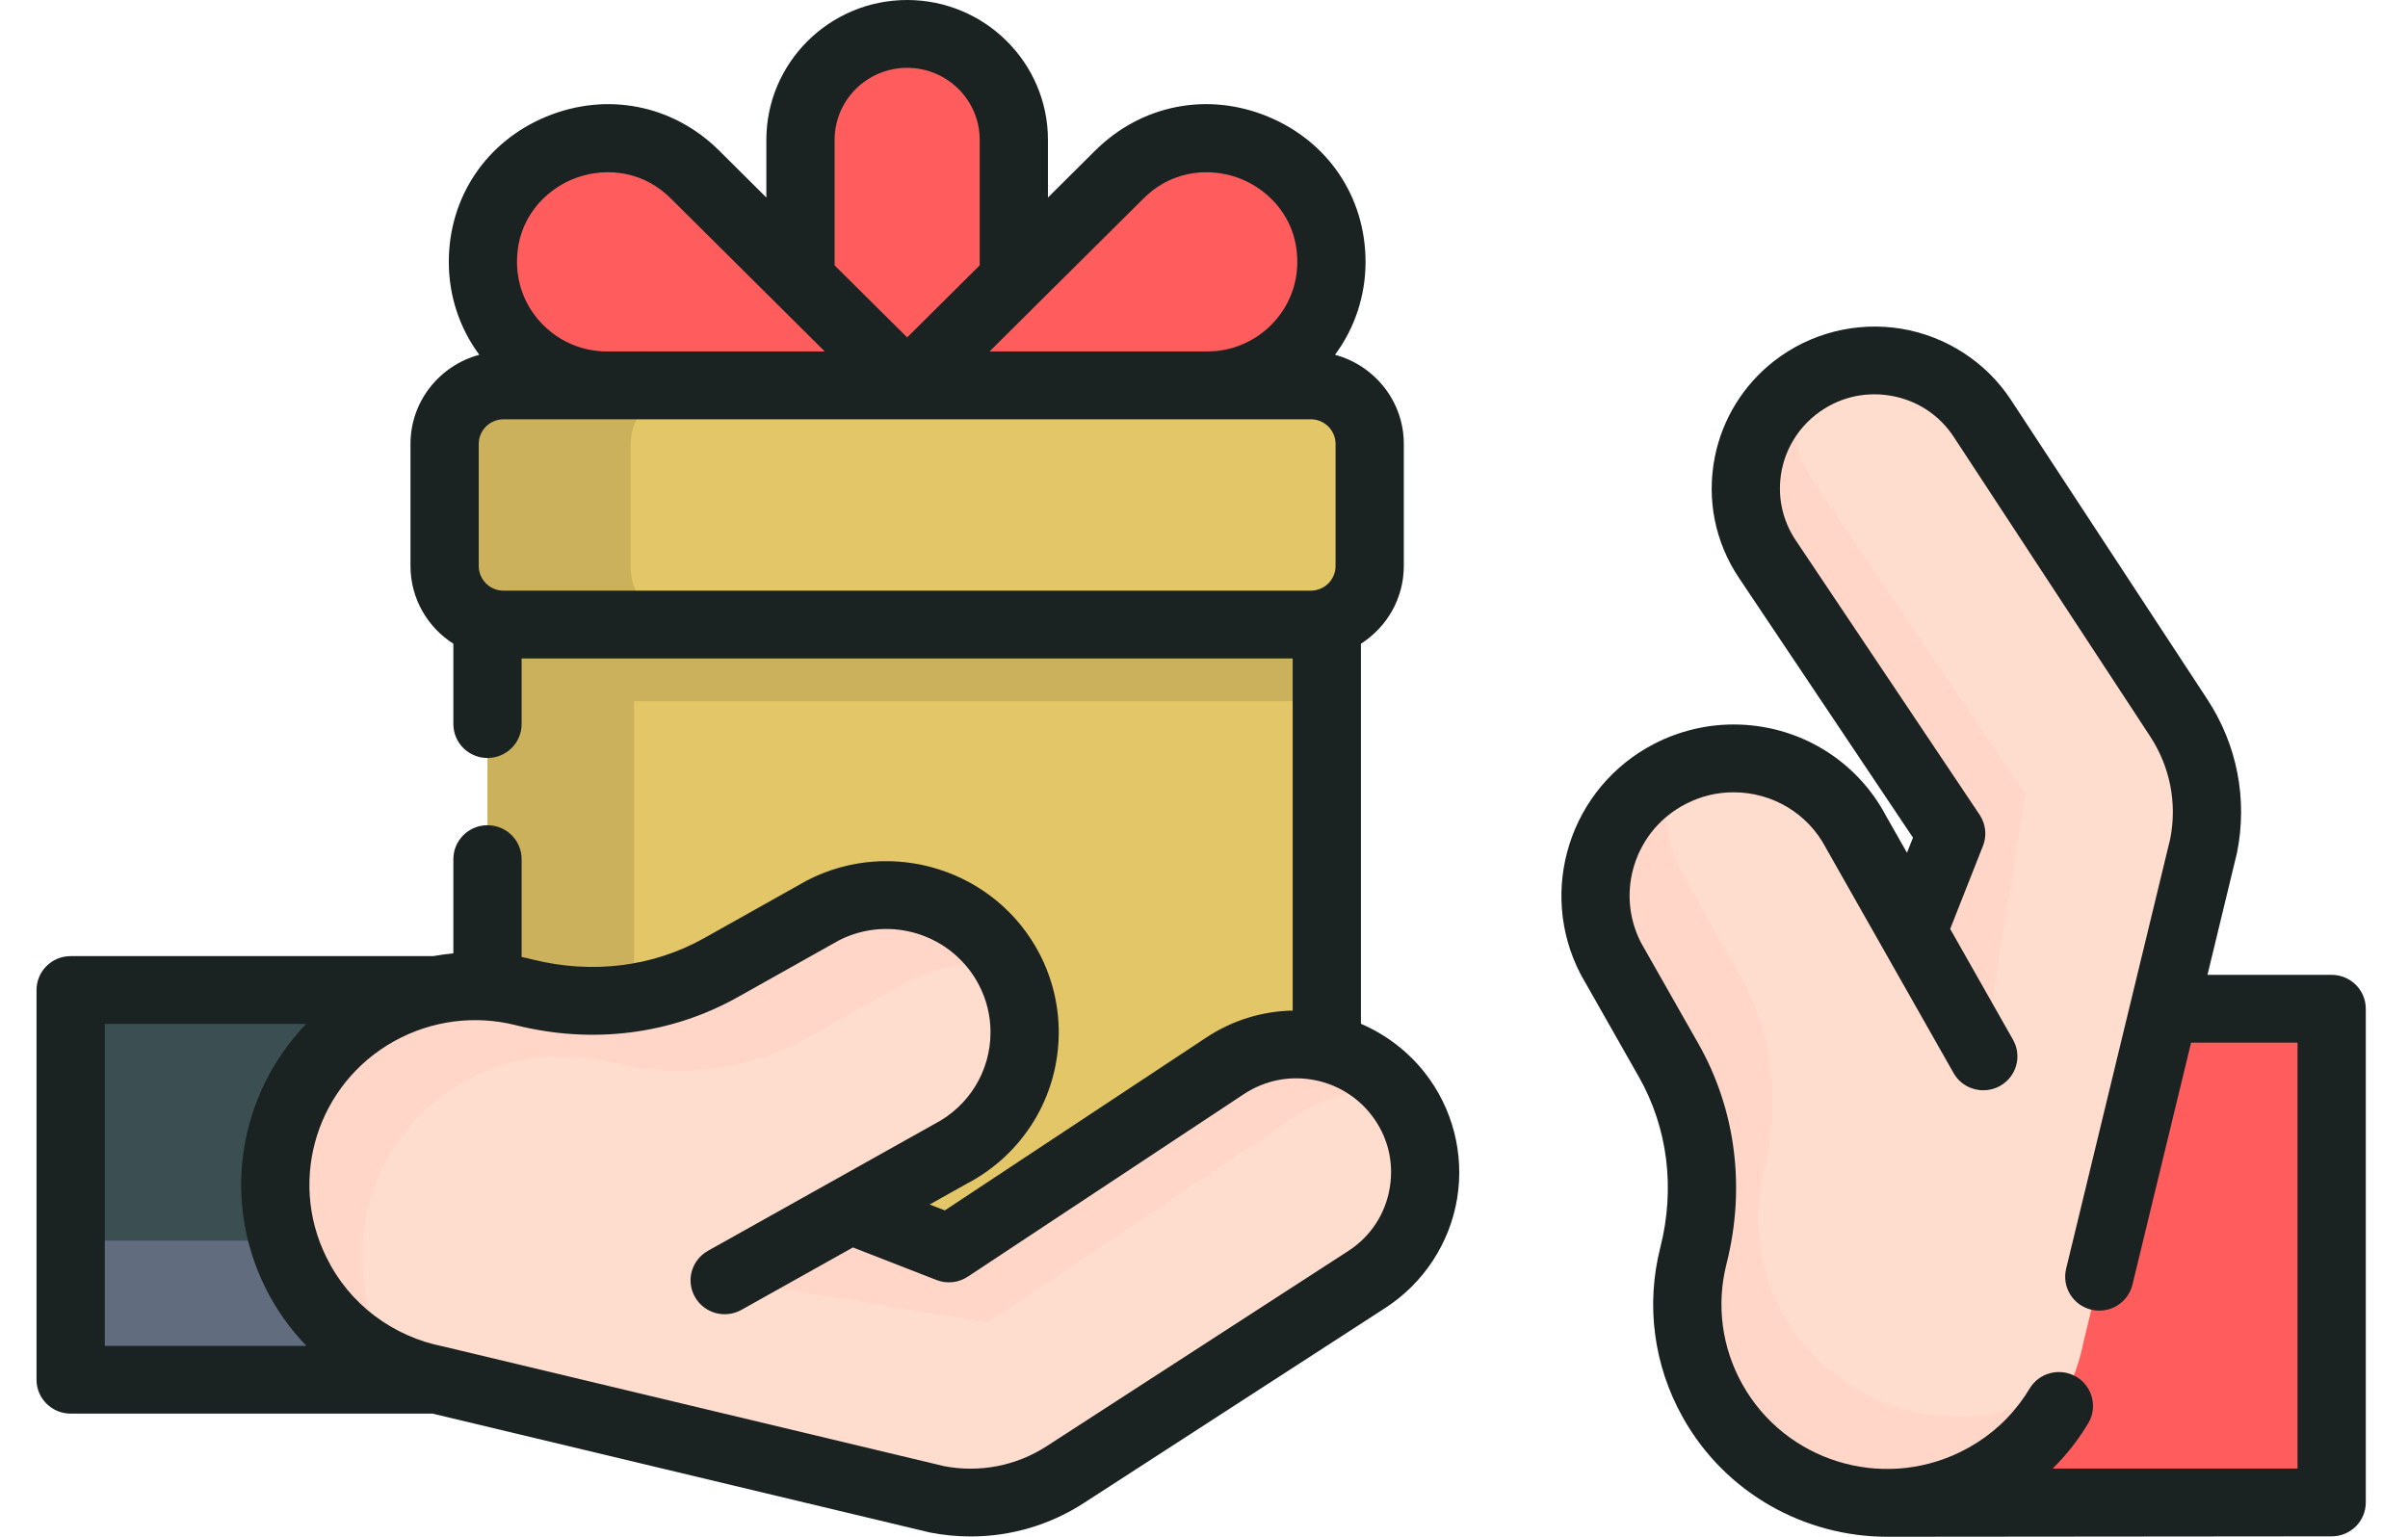 <?xml version="1.0" encoding="UTF-8"?> <svg xmlns="http://www.w3.org/2000/svg" width="47" height="30" viewBox="0 0 47 30" fill="none"><path d="M17.706 0.664C16.556 0.664 15.624 1.59 15.624 2.733V7.526H19.788V2.733C19.788 1.59 18.855 0.664 17.706 0.664Z" fill="#FF5D5D"></path><path d="M18.474 0.81C17.704 1.113 17.159 1.86 17.159 2.732V7.525H15.624V2.732C15.624 1.59 16.556 0.664 17.706 0.664C17.976 0.664 18.236 0.715 18.474 0.81Z" fill="#FF5D5D" fill-opacity="0.8"></path><path d="M25.897 10.879V22.29C25.897 23.634 24.8 24.724 23.448 24.724H11.964C10.612 24.724 9.515 23.634 9.515 22.29V10.879C9.515 9.535 10.612 8.445 11.964 8.445H23.448C24.8 8.445 25.897 9.535 25.897 10.879Z" fill="#E3C667"></path><path d="M25.897 10.879V13.689H9.515V10.879C9.515 9.535 10.612 8.445 11.964 8.445H23.448C24.8 8.445 25.897 9.535 25.897 10.879Z" fill="#CBB15B"></path><path d="M14.825 24.724H11.964C10.611 24.724 9.515 23.634 9.515 22.29V10.879C9.515 9.535 10.611 8.445 11.964 8.445H14.825C13.471 8.445 12.375 9.535 12.375 10.879V22.29C12.375 23.634 13.471 24.724 14.825 24.724Z" fill="#CBB15B"></path><path d="M1.379 19.336H8.52V26.943H1.379V19.336Z" fill="#3B4E51"></path><path d="M1.379 24.219H8.52V26.927H1.379V24.219Z" fill="#616C7E"></path><path d="M37.001 19.695H45.51V29.333H37.001V19.695Z" fill="#FF5D5D"></path><path d="M37.001 26.211H45.51V29.33H37.001V26.211Z" fill="#FF5D5D" fill-opacity="0.8"></path><path d="M37.328 18.188L38.084 16.275L34.496 10.921C34.115 10.351 33.999 9.678 34.124 9.051C34.237 8.484 34.547 7.954 35.038 7.572C36.198 6.667 37.889 6.945 38.694 8.173L42.525 14.016C43.008 14.754 43.183 15.65 43.011 16.514L40.663 26.214C40.549 26.787 40.305 27.332 39.947 27.802C39.59 28.273 39.117 28.67 38.545 28.948C36.694 29.846 34.428 29.14 33.427 27.351C32.922 26.448 32.817 25.437 33.052 24.516C33.38 23.225 33.227 21.86 32.569 20.7L31.442 18.719C30.759 17.404 31.277 15.788 32.6 15.108C32.996 14.904 33.419 14.808 33.836 14.808C34.812 14.808 35.755 15.336 36.234 16.258L38.71 20.626" fill="#FFDDCE"></path><path d="M32.617 15.094C32.443 15.72 32.498 16.41 32.822 17.034L33.948 19.015C34.606 20.174 34.759 21.54 34.431 22.831C34.196 23.752 34.301 24.763 34.806 25.665C35.807 27.454 38.072 28.161 39.924 27.263C40.101 27.177 40.269 27.079 40.426 26.972C40.302 27.264 40.141 27.541 39.947 27.797C39.589 28.268 39.117 28.665 38.544 28.943C36.693 29.841 34.428 29.135 33.426 27.346C32.921 26.443 32.817 25.432 33.052 24.511C33.38 23.22 33.227 21.855 32.568 20.695L31.442 18.714C30.758 17.399 31.276 15.783 32.599 15.103C32.605 15.1 32.611 15.097 32.617 15.094Z" fill="#FFCBBE" fill-opacity="0.4"></path><path d="M35.038 7.562C34.914 8.198 35.036 8.877 35.425 9.451L39.533 15.508L38.704 20.621L37.322 18.183L38.078 16.27L34.491 10.916C34.109 10.346 33.993 9.674 34.118 9.046C34.231 8.479 34.541 7.949 35.032 7.567C35.034 7.566 35.036 7.564 35.038 7.562Z" fill="#FFCBBE" fill-opacity="0.4"></path><path d="M16.597 23.617L18.522 24.368L23.911 20.803C24.484 20.424 25.161 20.309 25.792 20.433C26.362 20.545 26.896 20.854 27.281 21.341C28.191 22.494 27.911 24.175 26.675 24.975L20.795 28.781C20.053 29.262 19.151 29.435 18.281 29.264L8.52 26.931C7.943 26.817 7.395 26.575 6.922 26.22C6.448 25.864 6.048 25.395 5.769 24.826C4.865 22.986 5.576 20.736 7.376 19.74C8.285 19.238 9.302 19.135 10.229 19.368C11.528 19.694 12.902 19.542 14.069 18.887L16.063 17.768C17.386 17.089 19.013 17.604 19.697 18.919C19.902 19.312 19.999 19.732 19.999 20.147C19.999 21.117 19.467 22.053 18.54 22.53L14.144 24.99" fill="#FFDDCE"></path><path d="M19.706 18.936C19.076 18.763 18.381 18.817 17.754 19.139L15.76 20.258C14.593 20.913 13.219 21.065 11.92 20.738C10.993 20.505 9.976 20.609 9.067 21.111C7.267 22.106 6.556 24.357 7.46 26.197C7.546 26.373 7.644 26.539 7.752 26.696C7.458 26.573 7.179 26.413 6.922 26.22C6.448 25.864 6.048 25.395 5.769 24.826C4.865 22.986 5.576 20.736 7.376 19.74C8.285 19.238 9.302 19.135 10.229 19.368C11.528 19.694 12.902 19.542 14.069 18.887L16.063 17.768C17.386 17.089 19.013 17.604 19.697 18.919C19.7 18.924 19.703 18.93 19.706 18.936Z" fill="#FFCBBE" fill-opacity="0.4"></path><path d="M27.281 21.345C26.642 21.222 25.958 21.343 25.381 21.729L19.285 25.812L14.14 24.988L16.592 23.615L18.518 24.366L23.907 20.801C24.48 20.422 25.157 20.307 25.788 20.431C26.358 20.543 26.892 20.852 27.276 21.339C27.278 21.341 27.279 21.343 27.281 21.345Z" fill="#FFCBBE" fill-opacity="0.4"></path><path d="M25.583 7.539H9.829C9.193 7.539 8.678 8.051 8.678 8.683V11.065C8.678 11.697 9.193 12.209 9.829 12.209H25.583C26.219 12.209 26.734 11.697 26.734 11.065V8.683C26.734 8.051 26.219 7.539 25.583 7.539Z" fill="#E3C667"></path><path d="M13.46 12.209H9.829C9.193 12.209 8.678 11.698 8.678 11.066V8.683C8.678 8.052 9.193 7.539 9.829 7.539H13.46C12.825 7.539 12.309 8.052 12.309 8.683V11.066C12.309 11.698 12.825 12.209 13.46 12.209Z" fill="#CBB15B"></path><path d="M17.706 7.52L13.566 3.406C12.038 1.888 9.426 2.963 9.426 5.11C9.426 6.441 10.511 7.52 11.851 7.52H17.706Z" fill="#FF5D5D"></path><path d="M14.233 7.52H11.85C11.181 7.52 10.574 7.25 10.136 6.814C9.697 6.378 9.425 5.776 9.425 5.11C9.425 3.191 11.512 2.128 13.046 3.008C12.331 3.403 11.808 4.149 11.808 5.11C11.808 5.776 12.079 6.378 12.518 6.814C12.957 7.25 13.563 7.52 14.233 7.52Z" fill="#FF5D5D" fill-opacity="0.8"></path><path d="M17.706 7.52L21.846 3.406C23.374 1.888 25.986 2.963 25.986 5.11C25.986 6.441 24.901 7.52 23.561 7.52H17.706Z" fill="#FF5D5D"></path><path d="M24.67 2.966C24.461 3.077 24.26 3.222 24.075 3.406L19.935 7.52H17.706L21.846 3.406C22.666 2.592 23.797 2.523 24.67 2.966Z" fill="#FF5D5D" fill-opacity="0.8"></path><path d="M26.563 19.986V12.567C27.066 12.245 27.4 11.686 27.4 11.049V8.666C27.4 7.834 26.829 7.134 26.057 6.926C26.444 6.403 26.653 5.774 26.653 5.113C26.653 3.847 25.922 2.76 24.745 2.275C23.568 1.79 22.277 2.045 21.375 2.941L20.454 3.856V2.73C20.454 1.225 19.221 0 17.706 0C16.191 0 14.958 1.225 14.958 2.73V3.856L14.037 2.94C13.136 2.045 11.845 1.791 10.667 2.275C9.491 2.76 8.76 3.847 8.76 5.113C8.76 5.774 8.968 6.403 9.355 6.926C8.582 7.133 8.012 7.834 8.012 8.666V11.049C8.012 11.686 8.346 12.246 8.849 12.567V14.135C8.849 14.501 9.147 14.797 9.515 14.797C9.883 14.797 10.181 14.501 10.181 14.135V12.854H25.231V19.728C24.633 19.74 24.051 19.919 23.542 20.256L18.442 23.629L18.145 23.514L18.857 23.115C19.973 22.537 20.665 21.402 20.665 20.15C20.665 19.62 20.535 19.09 20.289 18.618C19.437 16.982 17.404 16.338 15.758 17.184C15.75 17.188 15.743 17.192 15.736 17.196L13.742 18.315C12.744 18.874 11.555 19.022 10.392 18.73C10.322 18.712 10.252 18.696 10.181 18.682V16.772C10.181 16.406 9.883 16.11 9.515 16.11C9.147 16.11 8.849 16.406 8.849 16.772V18.611C8.717 18.624 8.586 18.641 8.455 18.665H1.379C1.011 18.665 0.713 18.961 0.713 19.327V26.934C0.713 27.3 1.011 27.596 1.379 27.596H8.442L18.126 29.911C18.135 29.913 18.144 29.915 18.152 29.917C18.417 29.969 18.684 29.994 18.948 29.994C19.728 29.994 20.492 29.771 21.159 29.339L27.039 25.533C27.785 25.05 28.295 24.273 28.44 23.401C28.585 22.53 28.354 21.631 27.805 20.936C27.476 20.519 27.047 20.194 26.563 19.986ZM22.317 3.877C22.93 3.268 23.71 3.282 24.235 3.498C24.76 3.714 25.321 4.252 25.321 5.113C25.321 5.58 25.138 6.019 24.806 6.349C24.473 6.679 24.031 6.861 23.562 6.861H19.314L22.317 3.877ZM16.29 2.73C16.29 1.954 16.925 1.324 17.706 1.324C18.487 1.324 19.122 1.954 19.122 2.73V5.18L17.706 6.587L16.29 5.18L16.29 2.73ZM11.177 3.498C11.702 3.282 12.482 3.268 13.095 3.876L16.098 6.861H11.85C11.38 6.861 10.939 6.679 10.607 6.349C10.274 6.019 10.091 5.58 10.091 5.113C10.091 4.252 10.652 3.714 11.177 3.498ZM9.344 8.666C9.344 8.401 9.561 8.185 9.829 8.185H25.583C25.851 8.185 26.068 8.401 26.068 8.666V11.049C26.068 11.315 25.851 11.531 25.583 11.531H9.829C9.561 11.531 9.344 11.315 9.344 11.049V8.666ZM2.045 19.988H5.978C4.685 21.327 4.311 23.37 5.171 25.12C5.382 25.55 5.654 25.935 5.98 26.273H2.045V19.988ZM27.126 23.186C27.041 23.7 26.752 24.14 26.312 24.424L20.432 28.23C19.835 28.617 19.122 28.755 18.424 28.621L8.676 26.291C8.667 26.289 8.659 26.287 8.65 26.285C8.171 26.191 7.713 25.987 7.323 25.695C6.916 25.39 6.594 25.001 6.368 24.539C5.613 23.005 6.199 21.152 7.7 20.322C8.425 19.922 9.265 19.812 10.066 20.013C11.562 20.389 13.1 20.195 14.397 19.467L16.379 18.355C17.372 17.852 18.593 18.241 19.106 19.226C19.257 19.516 19.333 19.827 19.333 20.151C19.333 20.91 18.912 21.597 18.234 21.945C18.227 21.949 18.22 21.953 18.213 21.957L13.818 24.418C13.497 24.597 13.384 25 13.564 25.319C13.745 25.637 14.151 25.75 14.471 25.571L16.648 24.352L18.279 24.988C18.482 25.067 18.71 25.042 18.891 24.922L24.28 21.358C24.689 21.088 25.18 20.991 25.663 21.086C26.096 21.171 26.485 21.408 26.757 21.753C27.081 22.163 27.212 22.672 27.126 23.186Z" fill="#1A2222"></path><path d="M45.51 19.031H43.086L43.658 16.666C43.66 16.658 43.662 16.649 43.664 16.64C43.871 15.6 43.665 14.539 43.083 13.652L39.252 7.809C38.767 7.069 37.985 6.562 37.108 6.417C36.231 6.273 35.327 6.503 34.627 7.048C34.029 7.514 33.618 8.179 33.471 8.919C33.306 9.745 33.474 10.585 33.943 11.284L37.338 16.352L37.221 16.647L36.819 15.94C36.237 14.831 35.096 14.143 33.836 14.143C33.302 14.143 32.769 14.273 32.294 14.517C30.647 15.363 30 17.383 30.851 19.019C30.855 19.027 30.858 19.034 30.863 19.041L31.988 21.023C32.551 22.013 32.7 23.195 32.407 24.351C32.121 25.475 32.276 26.653 32.845 27.669C33.676 29.154 35.229 30 36.837 30L45.51 29.992C45.878 29.992 46.176 29.696 46.176 29.331V19.693C46.176 19.327 45.878 19.031 45.51 19.031ZM44.844 28.669H40.065C40.213 28.522 40.352 28.365 40.48 28.197C40.582 28.061 40.676 27.922 40.759 27.784C40.947 27.47 40.842 27.064 40.526 26.877C40.21 26.691 39.801 26.794 39.614 27.108C39.556 27.206 39.489 27.304 39.416 27.401C39.108 27.806 38.717 28.125 38.253 28.35C36.708 29.099 34.844 28.518 34.009 27.026C33.606 26.306 33.496 25.471 33.698 24.675C34.075 23.188 33.88 21.66 33.148 20.372L32.029 18.402C31.785 17.925 31.74 17.383 31.903 16.873C32.068 16.359 32.424 15.94 32.906 15.693C33.197 15.543 33.51 15.467 33.836 15.467C34.6 15.467 35.292 15.885 35.642 16.559C35.646 16.566 38.13 20.947 38.13 20.947C38.252 21.163 38.478 21.284 38.711 21.284C38.822 21.284 38.934 21.257 39.037 21.199C39.358 21.02 39.471 20.616 39.291 20.298L38.064 18.134L38.704 16.514C38.784 16.313 38.759 16.086 38.639 15.906L35.051 10.55C34.779 10.145 34.681 9.657 34.777 9.176C34.863 8.746 35.101 8.361 35.449 8.09C35.861 7.768 36.374 7.638 36.891 7.723C37.408 7.808 37.85 8.095 38.136 8.532L41.967 14.375C42.356 14.968 42.495 15.676 42.36 16.371L40.327 24.769C40.241 25.124 40.461 25.482 40.819 25.567C41.176 25.653 41.536 25.434 41.622 25.078L42.766 20.354H44.844V28.669Z" fill="#1A2222"></path></svg> 